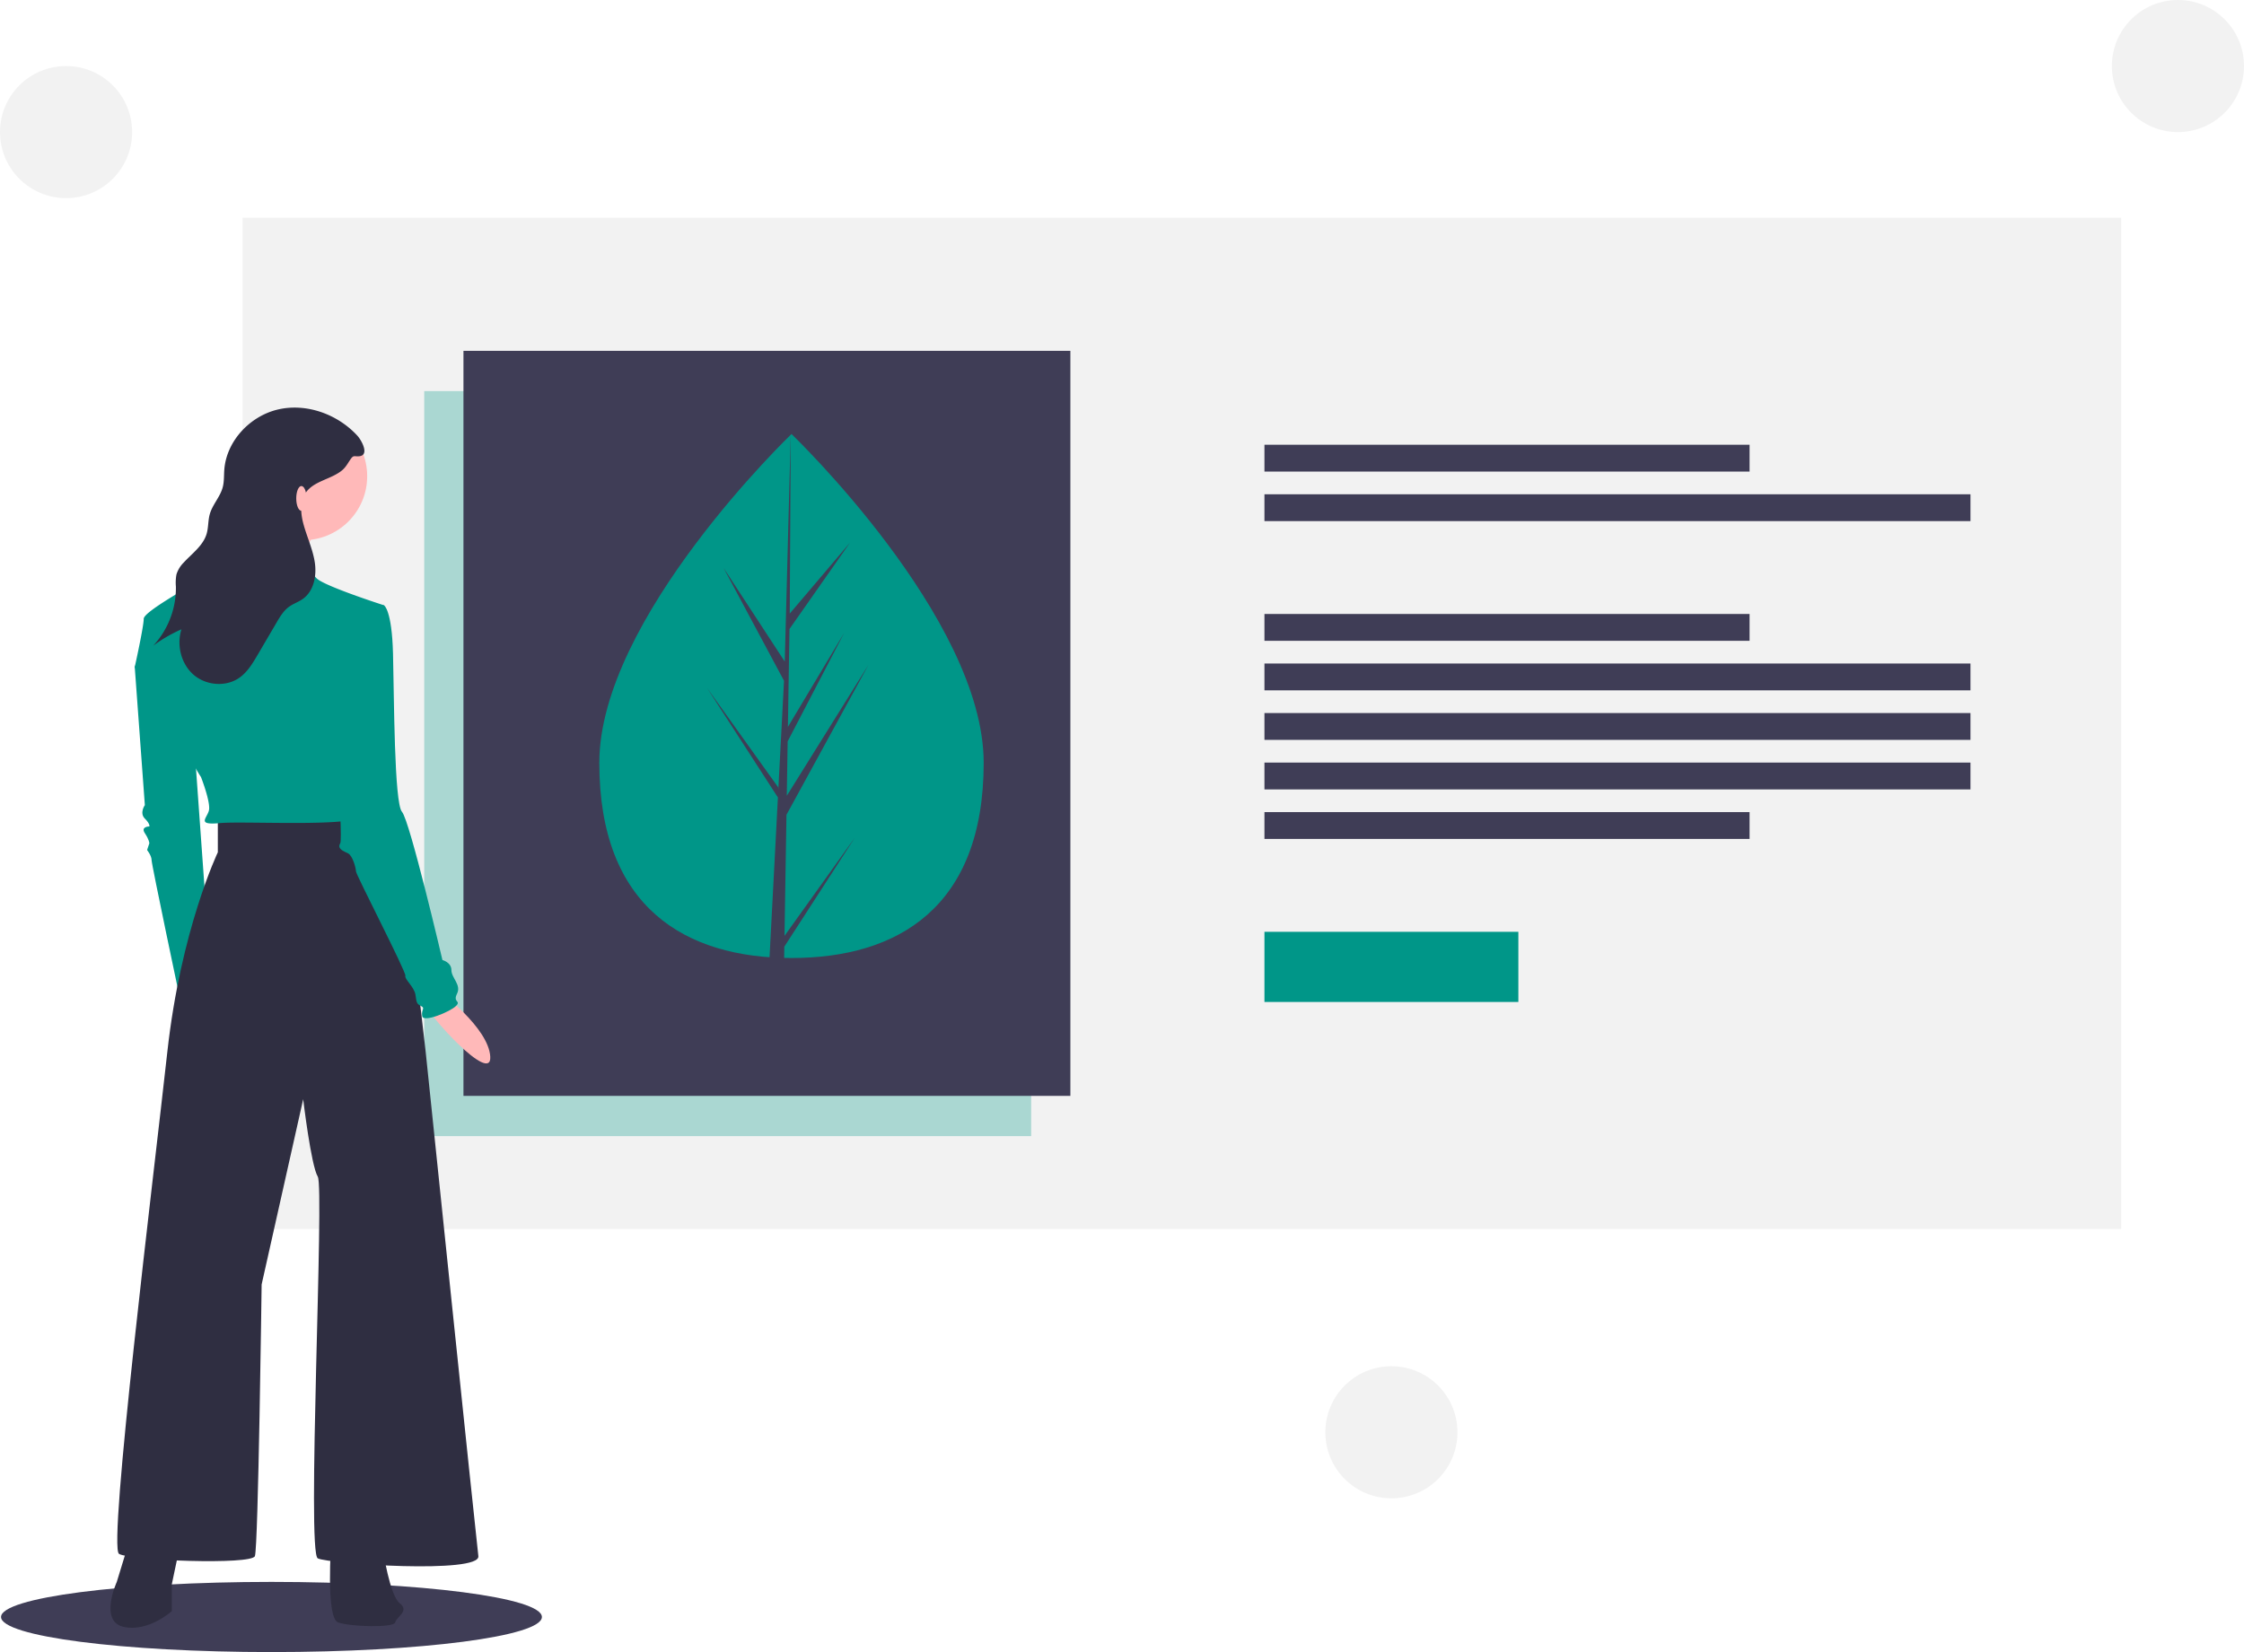 <svg xmlns="http://www.w3.org/2000/svg" width="1087" height="800.5"><path fill="#f2f2f2" d="M117.5 105.5h910v490h-910z"/><path fill="#009688" opacity=".3" d="M205.5 189.5h294v361h-294z"/><path d="M612.5 215.5h235v13h-235zm0 24h342v13h-342zm0 58h235v13h-235zm0 96h235v13h-235zm0-72h342v13h-342zm0 24h342v13h-342zm0 24h342v13h-342z" fill="#3f3d56"/><path fill="#009688" d="M612.5 451.5h123v34h-123z"/><path fill="#3f3d56" d="M224.5 170h294v361h-294z"/><path d="M476.5 369.608c0 70.11-41.68 94.59-93.094 94.59s-93.094-24.48-93.094-94.59 93.094-159.303 93.094-159.303S476.5 299.497 476.5 369.608z" fill="#009688"/><g fill="#3f3d56"><path d="M380.014 453.474l.954-58.677 39.68-72.59-39.53 63.387.43-26.384 27.347-52.52-27.234 45.538.77-47.452 29.284-41.812-29.163 34.35.482-87.01-3.027 115.185.25-4.752-29.773-45.572 29.295 54.693-2.774 52.996-.082-1.407-34.323-47.958 34.22 52.927-.347 6.628-.062.1.028.544-7.038 134.453h9.403l1.13-69.448 34.134-52.797-34.05 47.577z"/><ellipse cx="131.5" cy="783.5" rx="131" ry="17"/></g><path d="M69.623 312.876l-4.352 10.335 4.895 66.905s-2.72 3.808 0 6.527 2.176 3.808 2.176 3.808-4.352 0-2.176 3.264 2.176 4.895 2.176 4.895l-1.088 3.264s2.176 2.72 2.176 4.895 14.142 69.08 14.142 69.08l13.6-26.653-7.615-106.068z" fill="#009688"/><path d="M212.71 480.233s23.932 17.627 24.775 31.724-30.85-20.992-31.065-24.946 6.3-6.778 6.3-6.778z" fill="#ffb9b9"/><g fill="#2f2e41"><path d="M62.552 746.94l-5.983 19.582s-8.703 19.038 3.264 21.758 23.4-7.615 23.4-7.615V767.6l4.352-20.67zm97.908 0s-2.72 36.988 3.264 39.164 27.197 2.72 27.74 0 7.07-5.44 2.176-9.247-8.16-26.1-8.16-26.1z"/><path d="M105.523 396.643v16.318s-17.95 37.532-24.477 96.82-28.83 239.878-23.39 243.14 64.185 5.44 65.817 1.088 3.264-131.634 3.264-131.634l20.126-89.75s3.808 32.092 7.07 37.532-5.44 182.22 0 184.94 78.87 7.615 77.783-1.088-25.565-244.773-25.565-244.773-12.51-111.508-16.318-112.596-38.62-2.176-44.06-1.088-40.252 1.088-40.252 1.088z"/></g><g fill="#ffb9b9"><circle cx="146.863" cy="230.741" r="31.005"/><path d="M153.4 256.85s-15.774 24.477-11.967 31.005-40.252-6.527-40.252-6.527 26.653-32.636 26.11-36.444 26.11 11.967 26.11 11.967z"/></g><g fill="#009688"><path d="M186.026 293.294s-28.83-9.247-32.636-13.055a52.32 52.32 0 0 1-6.527-8.159c0 0-34.812-4.895-35.9-4.895s-9.247 9.79-11.423 11.967-29.917 16.862-29.917 20.67-4.352 23.39-4.352 23.39 9.79 20.126 15.774 24.477 7.615 3.264 8.16 10.335 8.16 18.494 8.16 18.494 4.895 12.51 3.808 16.318-5.983 7.07 5.44 5.983 67.993 2.176 67.993-3.808-10.88-63.097-10.88-63.097z"/><path d="M175.692 294.382l10.335-1.088s3.808 2.176 4.352 23.39.544 72.344 4.352 76.696 19.582 71.8 19.582 71.8 4.352 1.088 4.352 4.895 4.895 7.07 2.72 11.423 2.176 3.264-.544 5.983-15.774 8.16-16.318 4.895 1.632-3.808-.544-4.895-2.176-1.632-2.72-5.44-5.44-7.615-4.895-9.247-23.933-48.955-23.933-50.586-1.632-7.615-3.808-8.703-5.44-2.176-3.808-4.895-4.352-84.31-4.352-84.31z"/></g><path d="M173.08 211.078c-9.508-10.32-24.438-15.798-38.13-12.73s-25.222 15.226-26.293 29.218c-.22 2.862-.037 5.785-.777 8.56-1.246 4.664-4.952 8.36-6.26 13.01-.875 3.113-.616 6.465-1.543 9.562-1.714 5.724-7.02 9.456-11.062 13.855a14.02 14.02 0 0 0-3.541 5.795 21.85 21.85 0 0 0-.268 5.897c.17 10.61-3.775 20.876-11.008 28.642 4.253-3.16 8.848-5.83 13.698-7.963-2.404 7.655-.206 16.713 5.843 21.986s15.737 6.09 22.277 1.443c3.885-2.762 6.41-7 8.82-11.113l9.126-15.57c1.65-2.816 3.374-5.715 6.01-7.64 2.096-1.53 4.643-2.342 6.753-3.852 5.322-3.808 6.75-11.26 5.76-17.73s-3.9-12.475-5.568-18.803c-1.32-5.005-1.734-10.74 1.235-14.98 3.94-5.628 12.04-6.346 17.393-10.652 2.016-1.62 2.917-3.593 4.36-5.622 1.333-1.873 1.672-1.202 3.738-1.287 5.67-.235 1.538-7.743-.563-10.024z" fill="#2f2e41"/><ellipse cx="146" cy="241.5" rx="2.5" ry="6" fill="#ffb9b9"/><g fill="#f2f2f2"><circle cx="674" cy="694" r="32"/><circle cx="32" cy="64" r="32"/><circle cx="1055" cy="32" r="32"/></g></svg>